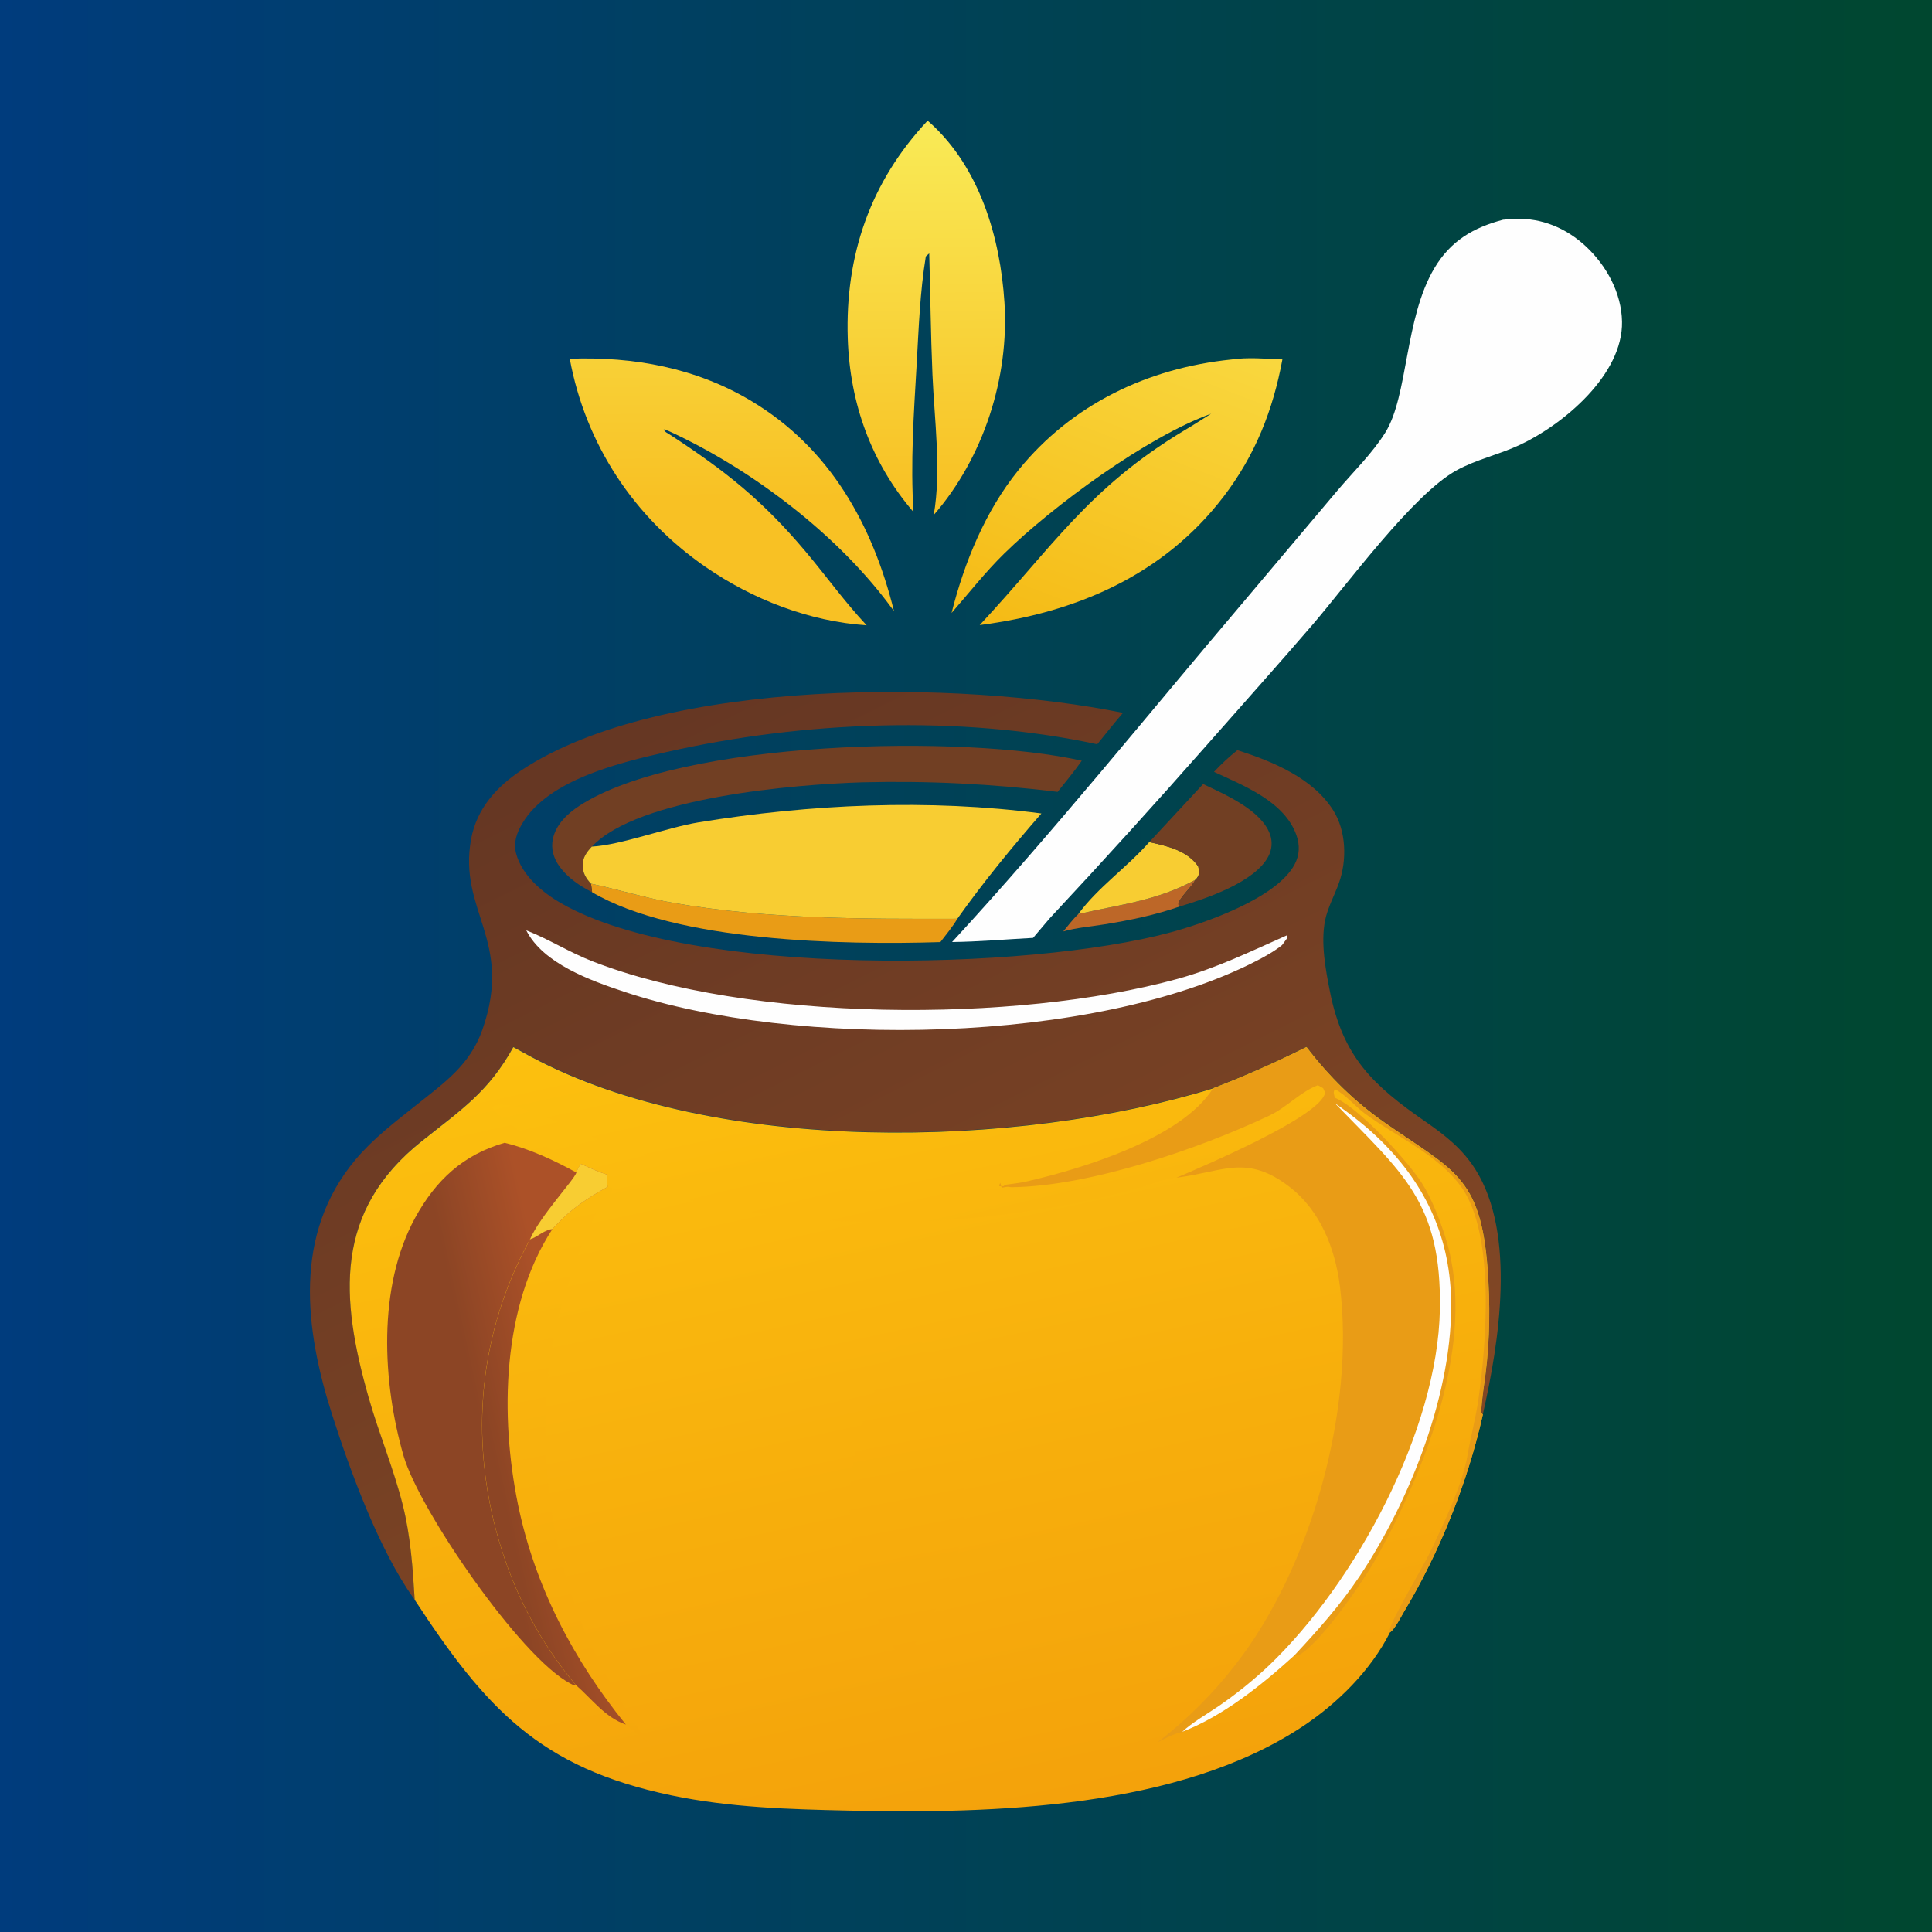 <svg xmlns:xlink="http://www.w3.org/1999/xlink" viewBox="0 0 334.68 334.68" style="shape-rendering:geometricPrecision; text-rendering:geometricPrecision; image-rendering:optimizeQuality; fill-rule:evenodd; clip-rule:evenodd" version="1.1" height="20.32mm" width="20.32mm" xml:space="preserve" xmlns="http://www.w3.org/2000/svg">
 <rect x="0" y="0" width="334.68" height="334.68" fill="#333333" stroke="none"/>
 <defs>
  <style type="text/css">
   
    .fil7 {fill:#FEFEFE;fill-rule:nonzero}
    .fil5 {fill:#FEFEFE;fill-rule:nonzero}
    .fil2 {fill:#F8CD32;fill-rule:nonzero}
    .fil3 {fill:#E99C16;fill-rule:nonzero}
    .fil1 {fill:#BD6728;fill-rule:nonzero}
    .fil4 {fill:#713F23;fill-rule:nonzero}
    .fil0 {fill:url(#id0)}
    .fil16 {fill:url(#id1)}
    .fil14 {fill:url(#id2)}
    .fil12 {fill:url(#id3)}
    .fil15 {fill:url(#id4)}
    .fil10 {fill:url(#id5)}
    .fil9 {fill:url(#id6)}
    .fil8 {fill:url(#id7)}
    .fil6 {fill:url(#id8)}
    .fil11 {fill:url(#id9)}
    .fil13 {fill:url(#id10)}
   
  </style>
  <linearGradient y2="167.37" x2="334.62" y1="167.37" x1="0.06" gradientUnits="userSpaceOnUse" id="id0">
   <stop style="stop-opacity:1; stop-color:#003C7D" offset="0"></stop>
   <stop style="stop-opacity:1; stop-color:#00472F" offset="1"></stop>
  </linearGradient>
  <linearGradient y2="56.68" x2="204.3" y1="111.47" x1="183.41" gradientUnits="userSpaceOnUse" id="id1">
   <stop style="stop-opacity:1; stop-color:#F5BB16" offset="0"></stop>
   <stop style="stop-opacity:1; stop-color:#F9D73E" offset="1"></stop>
  </linearGradient>
  <linearGradient y2="21.69" x2="160.13" y1="85.98" x1="160.48" gradientUnits="userSpaceOnUse" id="id2">
   <stop style="stop-opacity:1; stop-color:#F8C124" offset="0"></stop>
   <stop style="stop-opacity:1; stop-color:#F9EA56" offset="1"></stop>
  </linearGradient>
  <linearGradient y2="256.06" x2="101.52" y1="259.36" x1="87.05" gradientUnits="userSpaceOnUse" id="id3">
   <stop style="stop-opacity:1; stop-color:#8C4525" offset="0"></stop>
   <stop style="stop-opacity:1; stop-color:#AC5128" offset="1"></stop>
  </linearGradient>
  <linearGradient y2="22.38" x2="160.27" y1="86.16" x1="160.64" xlink:href="#id2" gradientUnits="userSpaceOnUse" id="id4">
  </linearGradient>
  <linearGradient y2="169.21" x2="148.62" y1="313.34" x1="175.95" gradientUnits="userSpaceOnUse" id="id5">
   <stop style="stop-opacity:1; stop-color:#F4A20B" offset="0"></stop>
   <stop style="stop-opacity:1; stop-color:#FCC00E" offset="1"></stop>
  </linearGradient>
  <linearGradient y2="170.57" x2="147.32" y1="304.23" x1="179" xlink:href="#id5" gradientUnits="userSpaceOnUse" id="id6">
  </linearGradient>
  <linearGradient y2="169.25" x2="148.83" y1="312.9" x1="180.08" xlink:href="#id5" gradientUnits="userSpaceOnUse" id="id7">
  </linearGradient>
  <linearGradient y2="271.27" x2="182" y1="126.92" x1="109.83" gradientUnits="userSpaceOnUse" id="id8">
   <stop style="stop-opacity:1; stop-color:#663723" offset="0"></stop>
   <stop style="stop-opacity:1; stop-color:#814725" offset="1"></stop>
  </linearGradient>
  <linearGradient y2="169.21" x2="144.81" y1="313.34" x1="174.2" xlink:href="#id5" gradientUnits="userSpaceOnUse" id="id9">
  </linearGradient>
  <linearGradient y2="256.04" x2="101.08" y1="259.34" x1="85.98" xlink:href="#id3" gradientUnits="userSpaceOnUse" id="id10">
  </linearGradient>
 </defs>
 <g id="Layer_x0020_1">
  <g id="_1754210615680">
   <rect height="334.68" width="334.68" class="fil0"></rect>
   <g>
    <path d="M186.81 158.34c7.22,-1.66 13.61,-2.3 20.26,-5.93 -0.64,1.33 -2.81,3.08 -2.95,4.25l0.42 0.31c-4.28,1.51 -8.72,2.43 -13.18,3.15 -2.36,0.38 -4.89,0.58 -7.17,1.23 0.85,-1.01 1.66,-2.12 2.63,-3.02z" class="fil1"></path>
    <path d="M199.09 145.87c3.13,0.7 6.53,1.43 8.48,4.21 0.14,0.85 0.31,1.24 -0.2,2 -0.09,0.13 -0.2,0.22 -0.31,0.33 -6.64,3.63 -13.04,4.27 -20.26,5.93 3.34,-4.59 8.5,-8.14 12.29,-12.47z" class="fil2"></path>
    <path d="M102.37 153.08c4.86,1.03 9.58,2.52 14.5,3.37 16.34,2.81 32.47,2.74 48.97,2.71 -0.84,1.42 -1.94,2.73 -2.94,4.04 -16.9,0.52 -45.73,-0.03 -60.33,-8.64l-0.19 -1.47z" class="fil3"></path>
    <path d="M208.41 135.82c3.75,1.79 10.1,4.5 11.6,8.73 0.45,1.27 0.33,2.61 -0.29,3.8 -2.3,4.44 -10.69,7.28 -15.19,8.63l-0.42 -0.31c0.15,-1.17 2.32,-2.92 2.95,-4.25 0.1,-0.11 0.22,-0.21 0.31,-0.33 0.52,-0.76 0.35,-1.14 0.2,-2 -1.96,-2.79 -5.35,-3.52 -8.48,-4.21l9.32 -10.05z" class="fil4"></path>
    <path d="M102.57 154.55c-2.1,-1.04 -4.24,-2.51 -5.63,-4.42 -1.03,-1.42 -1.54,-3.08 -1.16,-4.82 0.53,-2.48 2.51,-4.36 4.54,-5.69 17.46,-11.46 66.76,-12.46 87.07,-7.84 -1.29,1.87 -2.78,3.62 -4.18,5.4 -5.61,-0.7 -11.25,-1.18 -16.9,-1.46 -5.65,-0.28 -11.3,-0.34 -16.95,-0.2 -11.59,0.35 -38.81,2.59 -46.83,11.14 -0.9,0.97 -1.59,1.91 -1.58,3.29 0.01,1.28 0.6,2.21 1.43,3.13l0.19 1.47z" class="fil4"></path>
    <path d="M102.52 146.66c5.04,-0.27 12.96,-3.29 18.47,-4.2 19.34,-3.16 39.93,-4.11 59.41,-1.54 -5.09,5.84 -10.08,11.92 -14.56,18.24 -16.5,0.03 -32.63,0.1 -48.97,-2.71 -4.92,-0.84 -9.63,-2.34 -14.5,-3.37 -0.83,-0.91 -1.42,-1.84 -1.43,-3.13 -0.01,-1.39 0.68,-2.32 1.58,-3.29z" class="fil2"></path>
    <path d="M260.43 38.06c0.69,-0.07 1.37,-0.12 2.06,-0.15 4.64,-0.16 8.84,1.62 12.23,4.77 3.58,3.34 6.18,8.08 6.26,13.05 0.16,9.17 -10.11,17.77 -17.66,21.32 -3.57,1.68 -7.56,2.53 -11.02,4.44 -7.54,4.15 -18.88,19.7 -25.05,26.87 -5.94,6.91 -12.04,13.7 -18.05,20.54 -8.98,10.2 -18.1,20.26 -27.37,30.19l-2.87 3.38c-4.68,0.25 -9.34,0.66 -14.03,0.72 17.59,-19.09 33.79,-39.26 50.58,-59.04l16.15 -19.15c2.74,-3.23 6.11,-6.51 8.33,-10.09 3.97,-6.4 3.3,-19.7 8.47,-28.43 2.82,-4.76 6.77,-7.06 11.96,-8.43z" class="fil5"></path>
    <path d="M71.85 277.13l-0.27 -0.37c-5.91,-8.28 -10.91,-21.91 -14.02,-31.61 -4.8,-14.96 -6.8,-31.4 4.05,-44.3 3.06,-3.64 6.82,-6.49 10.51,-9.43 4.85,-3.86 9.3,-6.94 11.45,-13.06 5.43,-15.48 -4.25,-20.53 -1.96,-33.01 0.97,-5.28 4.44,-9.09 8.76,-11.95 24.44,-16.15 76.27,-15.6 104.16,-9.91 -1.53,1.77 -2.98,3.63 -4.46,5.44 -23.77,-5.12 -50.95,-4.01 -74.59,1.34 -7.91,1.79 -20.45,4.74 -24.97,12.32 -0.98,1.64 -1.61,3.35 -1.11,5.25 1.01,3.82 4.53,6.75 7.82,8.64 22.45,12.93 80.97,11.7 105.58,5.03 5.98,-1.62 18.37,-5.92 21.47,-11.77 0.86,-1.62 0.92,-3.34 0.31,-5.06 -2.07,-5.85 -9.13,-8.57 -14.28,-10.97 1.29,-1.38 2.58,-2.58 4.06,-3.76 6.04,1.94 13.06,4.8 16.61,10.45 2.24,3.57 2.39,8.6 0.98,12.54 -0.77,2.16 -1.98,4.32 -2.42,6.57 -0.75,3.87 0.1,8.48 0.86,12.28 2.26,11.33 7.45,16.23 16.64,22.58 3.38,2.33 6.37,4.73 8.58,8.25 7.07,11.27 4.07,30.01 1.26,42.39l-0.28 -0.32c0.07,-2.26 0.45,-4.4 0.74,-6.64 0.78,-6.04 0.82,-12.35 0.36,-18.41 -1.22,-15.98 -6.01,-16.94 -17.77,-25.17 -5.32,-3.73 -9.65,-7.98 -13.6,-13.13 -5.29,2.65 -10.69,5.04 -16.21,7.16 -33.85,10.45 -86.1,11.6 -118,-5.43 -1.06,-0.57 -2.12,-1.14 -3.18,-1.73 -4.26,7.73 -9.09,10.91 -15.83,16.27 -15.25,12.13 -14.16,27.15 -9.22,44.47 1.79,6.26 4.35,12.34 5.92,18.65 1.34,5.38 1.71,10.85 2.05,16.36z" class="fil6"></path>
    <path d="M91.16 161.16c3.87,1.51 7.5,3.82 11.42,5.35 27.22,10.62 73.36,10.74 101.34,3.08 6.75,-1.85 12.69,-4.76 19.03,-7.57l0.08 0.42 -0.94 1.28c-1.37,1.1 -2.95,1.97 -4.5,2.77 -28.16,14.44 -79.68,15.24 -109.46,5.31 -5.73,-1.91 -14.06,-4.86 -16.97,-10.64z" class="fil7"></path>
    <path d="M210.11 188.53c5.52,-2.12 10.92,-4.51 16.21,-7.16 3.95,5.15 8.28,9.41 13.6,13.13 11.76,8.23 16.55,9.19 17.77,25.17 0.46,6.06 0.42,12.37 -0.36,18.41 -0.29,2.24 -0.66,4.38 -0.74,6.64l0.28 0.32c-2.59,11.67 -7.53,23.99 -13.7,34.23 -0.57,0.95 -1.49,2.86 -2.38,3.5 -3.32,6.61 -9.12,12.33 -15.22,16.36 -21.49,14.19 -53.55,15.07 -78.47,14.52 -10.42,-0.23 -20.61,-0.51 -30.85,-2.65 -22.81,-4.76 -32.18,-15.16 -44.41,-33.86 -0.33,-5.51 -0.71,-10.98 -2.05,-16.36 -1.57,-6.31 -4.14,-12.39 -5.92,-18.65 -4.94,-17.32 -6.03,-32.34 9.22,-44.47 6.74,-5.36 11.57,-8.54 15.83,-16.27 1.05,0.58 2.11,1.16 3.18,1.73 31.9,17.03 84.15,15.88 118,5.43z" class="fil8"></path>
    <path d="M175.2 205.64c13.48,-0.13 32.52,-6.65 44.71,-12.42 2.95,-1.4 5.33,-4.09 8.37,-5.25l0.91 0.51c0.21,0.51 0.44,0.69 0.2,1.24 -1.91,4.2 -20.79,12.21 -25.6,14.27 -2.11,0.23 -4.52,1.24 -6.59,1.81 -4.14,1.14 -8.27,2.17 -12.49,2.94 -26.48,4.83 -54.21,4.24 -79.61,-5.3 -1.54,-0.48 -3,-1.18 -4.47,-1.84 -5,-2.5 -11.17,-5.25 -15.02,-9.3 -0.16,-0.17 -0.34,-0.31 -0.51,-0.47 1.18,-0.75 2.65,-0.48 3.97,-0.16 5.67,1.35 13.46,5.67 19.69,7.68 18.09,5.83 37.84,7.59 56.75,6.88 3.08,-0.12 6.7,0.07 9.7,-0.6z" class="fil9"></path>
    <path d="M157.78 229.9c3.93,4.2 7.73,15.56 8.71,21.32 2.39,14.07 -1.84,25.06 -9.87,36.45 -3.96,-4.01 -8.17,-14.88 -9,-20.48 -1.92,-12.93 2.47,-26.94 10.16,-37.29z" class="fil10"></path>
    <path d="M105.26 205.6l0.91 0.26c-0.57,1.78 -2.24,3.2 -3.15,4.86 -1.3,2.38 -2.29,5.1 -3.19,7.65 -1.41,4.04 -2.9,8.37 -3.74,12.55 -3.77,18.83 -0.91,40.1 7.79,57.19 2.43,4.78 5.4,9.24 8.29,13.75 -1.25,-1.04 -2.47,-2.12 -3.77,-3.1 -3.61,-1.25 -5.87,-4.42 -8.67,-6.86 -6.22,-7.47 -10.6,-15.67 -13.32,-25.04 -5.17,-17.78 -3.49,-35.92 5.4,-52.17 1.42,-0.45 2.34,-1.6 3.88,-1.78 0.2,-0.21 0.4,-0.41 0.59,-0.62 2.7,-2.93 5.51,-4.73 8.98,-6.69z" class="fil11"></path>
    <path d="M91.82 214.68c1.42,-0.45 2.34,-1.6 3.88,-1.78 -8.77,13.42 -9.09,32.49 -5.97,47.72 2.92,14.21 9.62,26.95 18.69,38.13 -3.61,-1.25 -5.87,-4.42 -8.67,-6.86 -6.22,-7.47 -10.6,-15.67 -13.32,-25.04 -5.17,-17.78 -3.49,-35.92 5.4,-52.17z" class="fil12"></path>
    <path d="M87.42 197.97c4.24,1 8.64,3.06 12.45,5.16 0.19,-0.61 0.41,-0.98 0.74,-1.52 1.47,0.66 2.93,1.36 4.47,1.84l0.18 2.14c-3.47,1.96 -6.27,3.76 -8.98,6.69 -0.19,0.21 -0.39,0.41 -0.59,0.62 -1.54,0.18 -2.45,1.33 -3.88,1.78 -8.89,16.25 -10.57,34.39 -5.4,52.17 2.72,9.37 7.1,17.57 13.32,25.04 -0.59,-0.03 -0.37,0.04 -0.94,-0.26 -8.67,-4.53 -26.19,-30.13 -28.87,-39.4 -3.68,-12.74 -4.56,-29.3 2,-41.28 3.56,-6.49 8.32,-10.93 15.48,-12.98z" class="fil13"></path>
    <path d="M100.61 201.61c1.47,0.66 2.93,1.36 4.47,1.84l0.18 2.14c-3.47,1.96 -6.27,3.76 -8.98,6.69 -0.19,0.21 -0.39,0.41 -0.59,0.62 -1.54,0.18 -2.45,1.33 -3.88,1.78 1.76,-4.04 7.59,-10.21 8.04,-11.55 0.19,-0.61 0.41,-0.98 0.74,-1.52z" class="fil2"></path>
    <path d="M210.11 188.53c5.52,-2.12 10.92,-4.51 16.21,-7.16 3.95,5.15 8.28,9.41 13.6,13.13 11.76,8.23 16.55,9.19 17.77,25.17 0.46,6.06 0.42,12.37 -0.36,18.41 -0.29,2.24 -0.66,4.38 -0.74,6.64l0.28 0.32c-2.59,11.67 -7.53,23.99 -13.7,34.23 -0.57,0.95 -1.49,2.86 -2.38,3.5 -0.02,-0.14 -0.05,-0.27 -0.05,-0.41 0.04,-1.33 5.93,-11.23 7,-13.48 2.3,-4.82 5.61,-11.67 6.49,-16.85 0.55,-3.23 1.42,-6.4 1.88,-9.65 1.37,-9.5 2.92,-28.54 -2.96,-36.75 -4.04,-5.64 -11.26,-8.72 -16.72,-12.74 -1.79,-1.32 -3.23,-3.2 -5.19,-4.22 -0.35,0.6 -0.14,0.82 -0.01,1.48 0.19,0.09 0.39,0.18 0.59,0.28 4.09,2.08 11.99,10.61 14.5,14.53 1.73,2.7 3.35,6.96 4.27,10.05 5.15,17.4 -3.56,39.29 -11.95,54.51 -2.21,4.01 -9.7,15 -13.67,17.23l-0.74 0.06c-5.62,5.1 -12.32,10.5 -19.46,13.24 -1.46,0.26 -2.88,1.11 -4.21,1.74 2.55,-1.96 4.96,-4.08 7.24,-6.36 2.28,-2.28 4.4,-4.69 6.37,-7.25 13.06,-16.87 20.61,-44.22 17.94,-65.39 -0.83,-6.54 -3.39,-13.08 -8.74,-17.2 -7.38,-5.68 -11.42,-2.64 -19.26,-1.62 -0.1,0.01 -0.2,0.02 -0.31,0.04 4.81,-2.06 23.69,-10.07 25.6,-14.27 0.25,-0.55 0.01,-0.73 -0.2,-1.24l-0.91 -0.51c-3.04,1.16 -5.41,3.85 -8.37,5.25 -12.19,5.77 -31.23,12.29 -44.71,12.42 -0.78,-0.09 -0.51,-0.11 -1.22,0.01 -0.16,0.03 -0.31,0.06 -0.47,0.09l-0.25 -0.85c-0.05,0.19 -0.2,0.38 -0.15,0.57l0.71 0.01c0.46,-0.33 0.22,-0.23 0.86,-0.32 1.05,-0.15 2.09,-0.26 3.12,-0.5 9.6,-2.2 26.84,-7.43 32.31,-16.12z" class="fil3"></path>
    <path d="M204.76 300.03c1.86,-1.72 4.3,-3.07 6.39,-4.51 3.08,-2.12 5.98,-4.46 8.7,-7.03 14.93,-14.28 29.21,-40.66 29.58,-61.65 0.33,-18.6 -6.49,-23.62 -18.21,-35.75 2.57,1.79 5.05,3.69 7.32,5.85 8.04,7.62 12.52,16.81 12.83,27.97 0.44,15.97 -7.07,35.06 -15.87,48.18 -3.32,4.96 -7.23,9.34 -11.29,13.69 -5.62,5.1 -12.32,10.5 -19.46,13.24z" class="fil7"></path>
    <path d="M160.69 20.92c0.14,0.12 0.28,0.23 0.42,0.35 8.61,7.78 12.16,19.85 12.89,31.1 0.85,13.07 -3.64,26.96 -12.25,36.84 1.35,-7.69 0.11,-16.5 -0.22,-24.31 -0.3,-7 -0.36,-14 -0.56,-21.01l-0.59 0.53c-1.02,6.21 -1.23,12.49 -1.59,18.75 -0.49,8.53 -1.09,16.99 -0.54,25.53 -7.33,-8.52 -11.03,-18.86 -11.39,-30.07 -0.47,-14.43 3.92,-27.16 13.82,-37.71z" class="fil14"></path>
    <path d="M98.69 62.15c11.07,-0.42 21.97,1.59 31.57,7.38 13.56,8.17 20.9,21.38 24.61,36.35 -9.34,-13.02 -24.58,-24.59 -39.07,-31.23l-0.83 -0.28c0.2,0.49 0.65,0.65 1.1,0.94 9.68,6.33 16.03,11.38 23.5,20.25 3.56,4.23 6.77,8.72 10.56,12.76 -9.95,-0.67 -19.77,-4.48 -27.95,-10.14 -12.36,-8.56 -20.74,-21.21 -23.48,-36.03z" class="fil15"></path>
    <path d="M213.3 62.28c2.82,-0.42 6.01,-0.13 8.85,-0.02 -1.63,8.83 -4.72,16.62 -10.2,23.78 -10.46,13.67 -25.63,20.1 -42.24,22.24 12.6,-13.51 18.86,-23.74 35.4,-33.69 1.59,-0.92 3.13,-1.95 4.69,-2.92 -11.07,3.98 -27.39,15.94 -35.86,24.24 -3.29,3.23 -6.08,6.81 -9.1,10.27 2.22,-8.8 5.85,-17.67 11.59,-24.75 9.26,-11.42 22.42,-17.67 36.87,-19.15z" class="fil16"></path>
   </g>
  </g>
 </g>
</svg>
